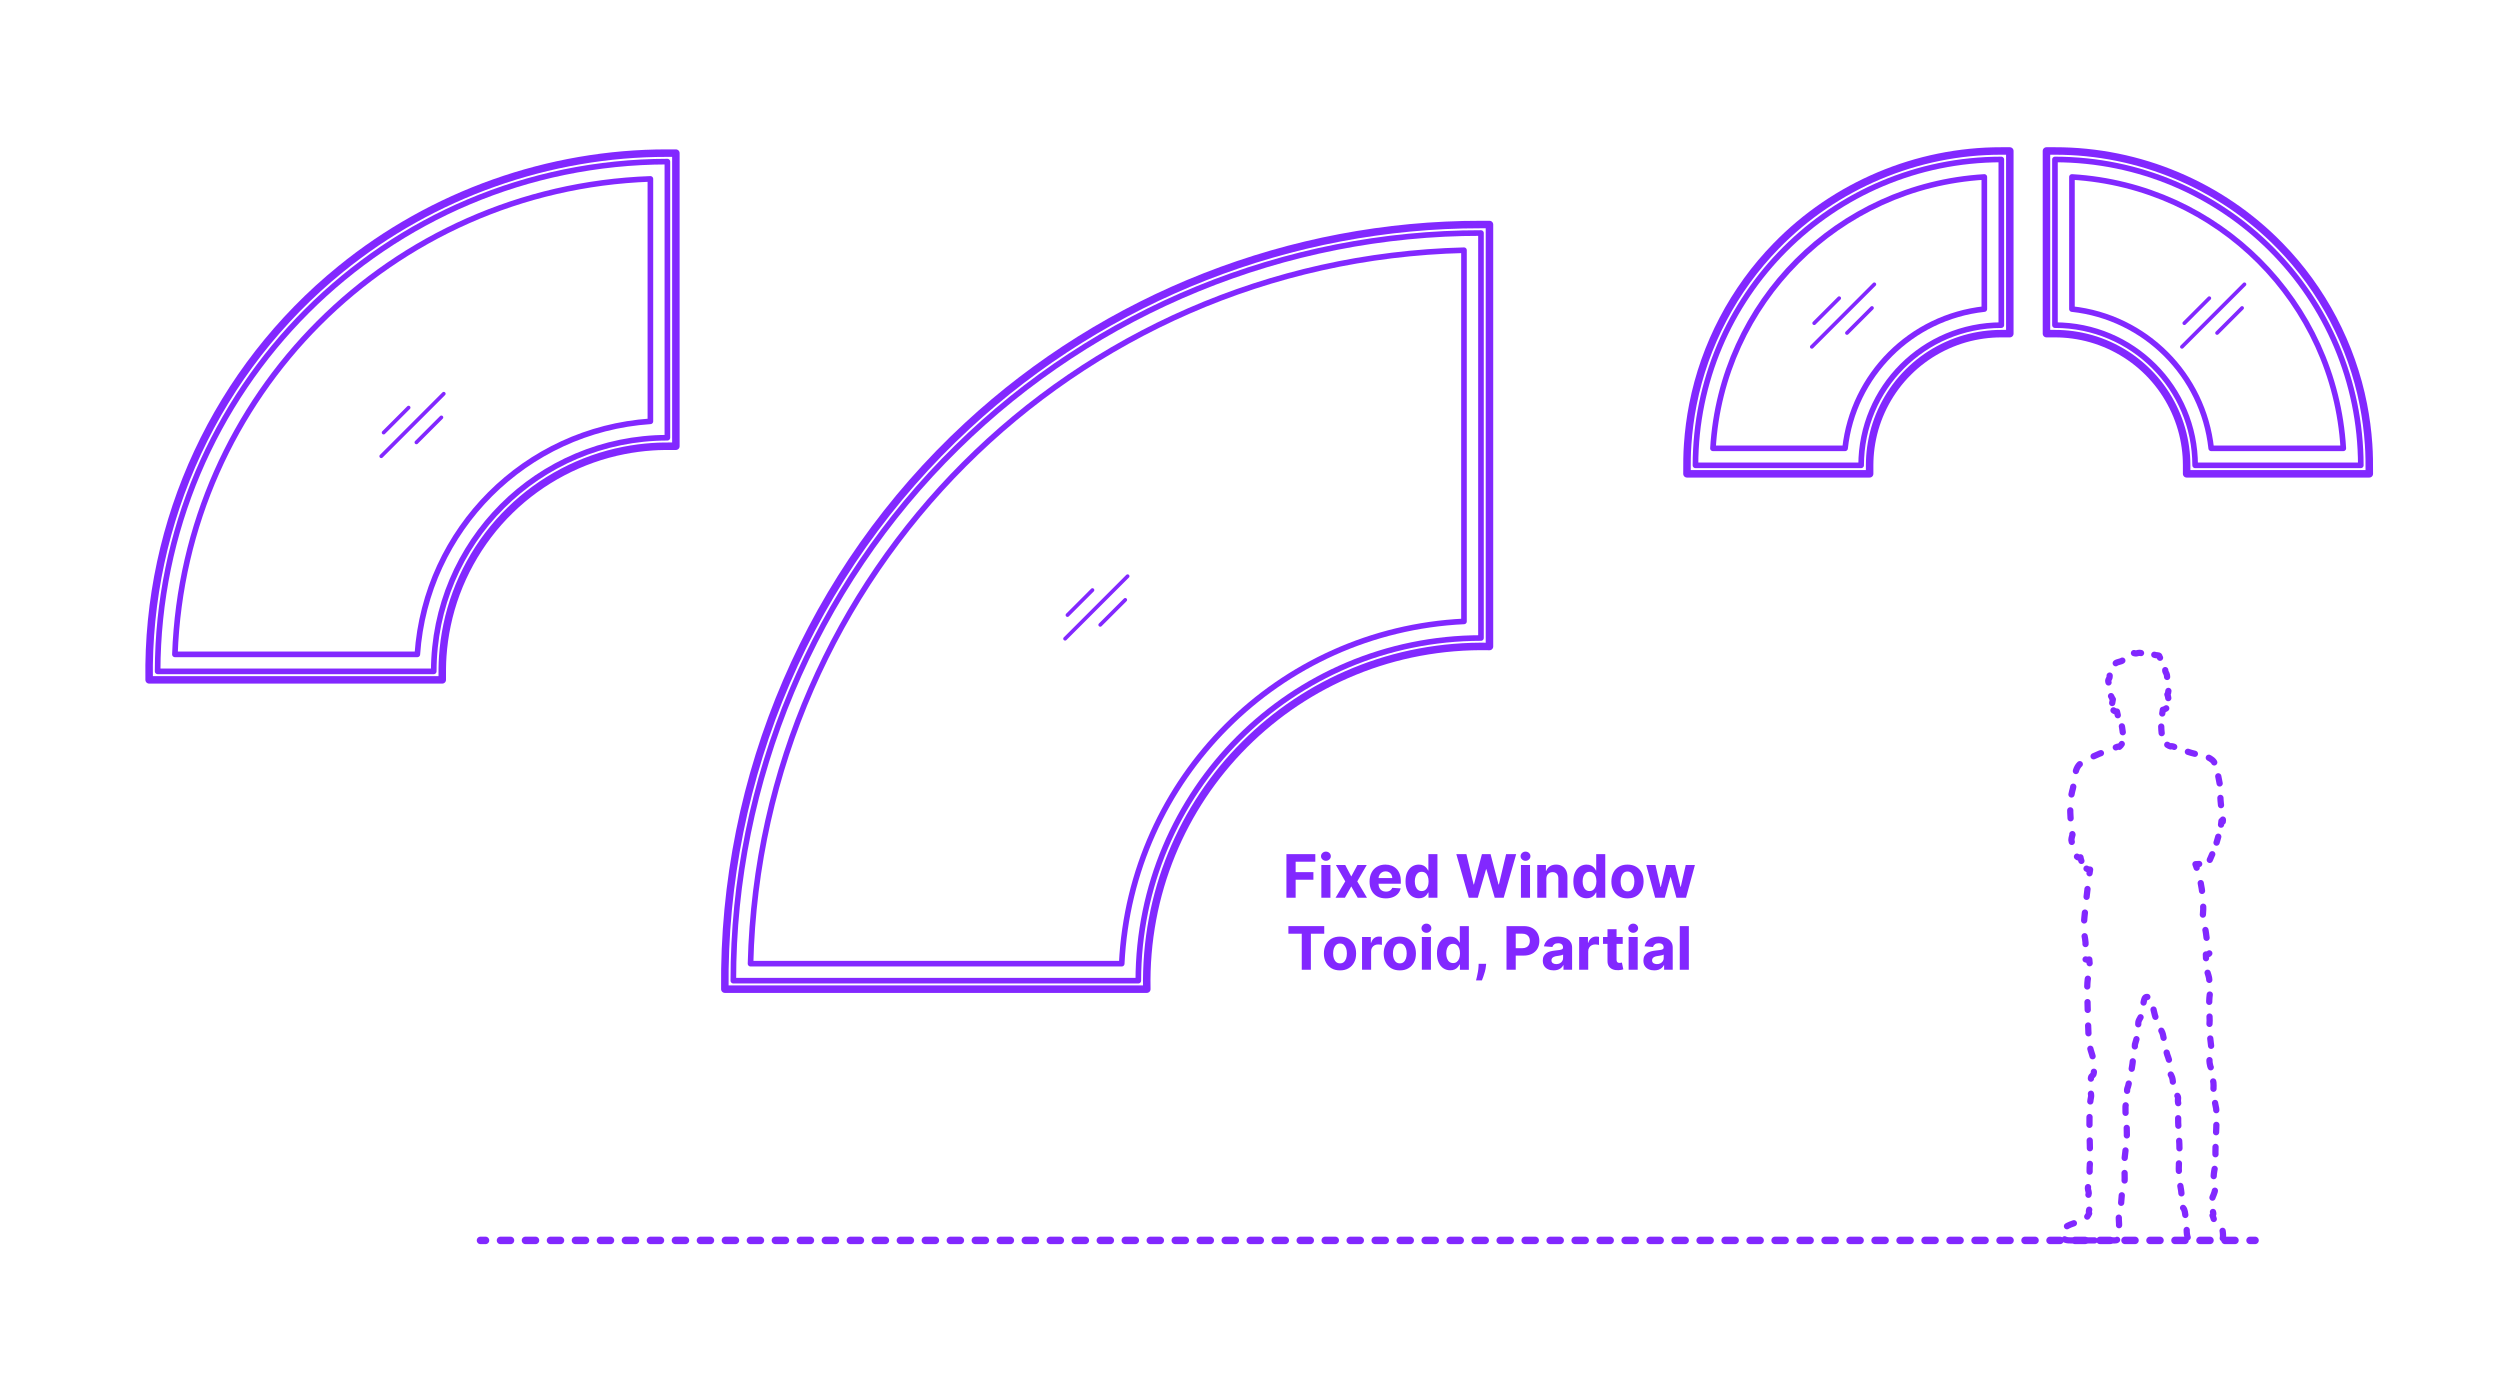 <?xml version="1.0" encoding="utf-8"?>
<!-- Generator: Adobe Illustrator 27.2.0, SVG Export Plug-In . SVG Version: 6.00 Build 0)  -->
<!DOCTYPE svg PUBLIC "-//W3C//DTD SVG 1.1//EN" "http://www.w3.org/Graphics/SVG/1.1/DTD/svg11.dtd">
<svg version="1.1" xmlns:x="http://ns.adobe.com/Extensibility/1.0/" xmlns:i="http://ns.adobe.com/AdobeIllustrator/10.0/" xmlns:graph="http://ns.adobe.com/Graphs/1.0/"
	 xmlns="http://www.w3.org/2000/svg" xmlns:xlink="http://www.w3.org/1999/xlink" xmlns:a="http://ns.adobe.com/AdobeSVGViewerExtensions/3.0/"
	 x="0px" y="0px" width="1000px" height="550px" viewBox="0 0 1000 550" enable-background="new 0 0 1000 550" xml:space="preserve"
	>
<g id="FILL-BACKGROUND">
	<rect x="0" fill="#FFFFFF" width="1000" height="550"/>
</g>
<g id="N-TEXT">
	<g id="MTEXT_00000134214635322883014110000003517048573325626277_">
		<g>
			<g>
				<g>
					<path fill="#8228FF" d="M514.569,359.1v-17.456h11.558v3.043h-7.867v4.159h7.1v3.043h-7.1v7.211H514.569z"/>
					<path fill="#8228FF" d="M530.372,344.319c-0.54,0-1.003-0.179-1.39-0.536c-0.386-0.358-0.58-0.79-0.58-1.296
						s0.193-0.938,0.58-1.3c0.387-0.361,0.847-0.541,1.381-0.541c0.545,0,1.01,0.179,1.394,0.537
						c0.384,0.357,0.576,0.789,0.576,1.295s-0.192,0.939-0.576,1.3C531.373,344.14,530.911,344.319,530.372,344.319z M528.539,359.1
						v-13.092h3.631V359.1H528.539z"/>
					<path fill="#8228FF" d="M538.102,346.008l2.404,4.577l2.463-4.577h3.725l-3.793,6.546l3.895,6.546h-3.708l-2.583-4.526
						l-2.54,4.526h-3.75l3.887-6.546l-3.75-6.546H538.102z"/>
					<path fill="#8228FF" d="M554.322,359.355c-1.347,0-2.505-0.274-3.474-0.822c-0.969-0.549-1.714-1.327-2.237-2.336
						s-0.784-2.203-0.784-3.584c0-1.347,0.261-2.528,0.784-3.546c0.523-1.017,1.26-1.81,2.212-2.378s2.07-0.853,3.354-0.853
						c0.864,0,1.669,0.138,2.417,0.413c0.747,0.276,1.4,0.689,1.96,1.24c0.56,0.552,0.996,1.243,1.308,2.076
						c0.312,0.832,0.469,1.806,0.469,2.919v0.997h-11.055v-2.25h7.637c0-0.522-0.114-0.985-0.341-1.39
						c-0.227-0.403-0.541-0.72-0.942-0.95c-0.4-0.23-0.865-0.345-1.394-0.345c-0.551,0-1.039,0.126-1.461,0.379
						c-0.424,0.253-0.754,0.591-0.993,1.015c-0.239,0.423-0.361,0.894-0.367,1.41v2.14c0,0.647,0.121,1.207,0.362,1.679
						s0.584,0.836,1.027,1.092c0.443,0.255,0.969,0.383,1.577,0.383c0.403,0,0.773-0.057,1.108-0.17
						c0.335-0.114,0.623-0.284,0.861-0.512c0.239-0.228,0.421-0.506,0.546-0.835l3.358,0.222c-0.17,0.807-0.519,1.51-1.044,2.109
						c-0.526,0.6-1.202,1.065-2.029,1.397C556.355,359.189,555.402,359.355,554.322,359.355z"/>
					<path fill="#8228FF" d="M567.525,359.312c-0.995,0-1.894-0.257-2.698-0.771c-0.804-0.514-1.44-1.272-1.909-2.275
						s-0.703-2.234-0.703-3.695c0-1.5,0.241-2.749,0.724-3.746s1.126-1.744,1.931-2.241s1.686-0.746,2.646-0.746
						c0.733,0,1.345,0.124,1.837,0.371s0.889,0.554,1.193,0.92c0.304,0.367,0.536,0.727,0.695,1.079h0.111v-6.563h3.622V359.1h-3.58
						v-2.097h-0.153c-0.17,0.363-0.411,0.723-0.72,1.078c-0.31,0.355-0.71,0.649-1.202,0.882
						C568.828,359.196,568.23,359.312,567.525,359.312z M568.676,356.423c0.585,0,1.081-0.16,1.487-0.481
						c0.406-0.32,0.719-0.771,0.938-1.351c0.218-0.58,0.328-1.259,0.328-2.037s-0.108-1.455-0.324-2.028
						c-0.216-0.574-0.528-1.018-0.938-1.33s-0.906-0.469-1.492-0.469c-0.597,0-1.1,0.162-1.508,0.485
						c-0.409,0.324-0.719,0.773-0.929,1.347c-0.21,0.574-0.315,1.239-0.315,1.995c0,0.762,0.106,1.434,0.32,2.016
						c0.213,0.583,0.522,1.037,0.929,1.364C567.578,356.26,568.079,356.423,568.676,356.423z"/>
					<path fill="#8228FF" d="M587.512,359.1l-4.995-17.456h4.032l2.89,12.129h0.145l3.188-12.129h3.452l3.179,12.154h0.153
						l2.89-12.154h4.031l-4.995,17.456h-3.597l-3.324-11.413h-0.137l-3.315,11.413H587.512z"/>
					<path fill="#8228FF" d="M610.21,344.319c-0.54,0-1.003-0.179-1.39-0.536c-0.386-0.358-0.58-0.79-0.58-1.296
						s0.193-0.938,0.58-1.3c0.387-0.361,0.847-0.541,1.381-0.541c0.545,0,1.01,0.179,1.394,0.537
						c0.384,0.357,0.576,0.789,0.576,1.295s-0.192,0.939-0.576,1.3C611.212,344.14,610.75,344.319,610.21,344.319z M608.378,359.1
						v-13.092h3.631V359.1H608.378z"/>
					<path fill="#8228FF" d="M618.538,351.53v7.569h-3.631v-13.092h3.46v2.31h0.153c0.29-0.762,0.775-1.365,1.458-1.812
						c0.682-0.445,1.509-0.669,2.48-0.669c0.909,0,1.702,0.199,2.378,0.597s1.202,0.965,1.577,1.7
						c0.375,0.736,0.562,1.612,0.562,2.63v8.336h-3.631v-7.688c0.006-0.801-0.199-1.428-0.614-1.879
						c-0.415-0.452-0.986-0.678-1.713-0.678c-0.489,0-0.919,0.105-1.292,0.315s-0.662,0.516-0.87,0.916
						C618.65,350.486,618.543,350.968,618.538,351.53z"/>
					<path fill="#8228FF" d="M634.655,359.312c-0.995,0-1.894-0.257-2.698-0.771c-0.804-0.514-1.44-1.272-1.909-2.275
						s-0.703-2.234-0.703-3.695c0-1.5,0.241-2.749,0.724-3.746s1.126-1.744,1.931-2.241s1.686-0.746,2.646-0.746
						c0.733,0,1.345,0.124,1.837,0.371s0.889,0.554,1.193,0.92c0.304,0.367,0.536,0.727,0.695,1.079h0.111v-6.563h3.622V359.1h-3.58
						v-2.097h-0.153c-0.17,0.363-0.411,0.723-0.72,1.078c-0.31,0.355-0.71,0.649-1.202,0.882
						C635.958,359.196,635.36,359.312,634.655,359.312z M635.806,356.423c0.585,0,1.081-0.16,1.487-0.481
						c0.406-0.32,0.719-0.771,0.938-1.351c0.218-0.58,0.328-1.259,0.328-2.037s-0.108-1.455-0.324-2.028
						c-0.216-0.574-0.528-1.018-0.938-1.33s-0.906-0.469-1.492-0.469c-0.597,0-1.1,0.162-1.508,0.485
						c-0.409,0.324-0.719,0.773-0.929,1.347c-0.21,0.574-0.315,1.239-0.315,1.995c0,0.762,0.106,1.434,0.32,2.016
						c0.213,0.583,0.522,1.037,0.929,1.364C634.708,356.26,635.209,356.423,635.806,356.423z"/>
					<path fill="#8228FF" d="M650.995,359.355c-1.324,0-2.467-0.283-3.431-0.849s-1.706-1.354-2.229-2.369s-0.784-2.191-0.784-3.533
						c0-1.353,0.261-2.535,0.784-3.55s1.266-1.804,2.229-2.369s2.106-0.849,3.431-0.849s2.468,0.283,3.431,0.849
						c0.963,0.565,1.706,1.354,2.229,2.369s0.784,2.197,0.784,3.55c0,1.342-0.261,2.519-0.784,3.533s-1.266,1.804-2.229,2.369
						C653.462,359.072,652.319,359.355,650.995,359.355z M651.012,356.543c0.602,0,1.105-0.172,1.509-0.516
						c0.403-0.344,0.708-0.814,0.916-1.411s0.311-1.275,0.311-2.037s-0.104-1.44-0.311-2.037s-0.513-1.068-0.916-1.415
						c-0.404-0.347-0.907-0.52-1.509-0.52c-0.608,0-1.118,0.173-1.53,0.52c-0.412,0.347-0.722,0.818-0.929,1.415
						s-0.311,1.275-0.311,2.037s0.104,1.44,0.311,2.037s0.517,1.067,0.929,1.411C649.894,356.371,650.404,356.543,651.012,356.543z"
						/>
					<path fill="#8228FF" d="M662.067,359.1l-3.563-13.092h3.674l2.028,8.796h0.12l2.114-8.796h3.605l2.148,8.745h0.111l1.994-8.745
						h3.666l-3.555,13.092h-3.844l-2.25-8.233h-0.162l-2.25,8.233H662.067z"/>
					<path fill="#8228FF" d="M515.358,373.489v-3.043h14.336v3.043h-5.344v14.413h-3.648v-14.413H515.358z"/>
					<path fill="#8228FF" d="M536.001,388.158c-1.324,0-2.467-0.283-3.431-0.849s-1.706-1.354-2.229-2.369s-0.784-2.191-0.784-3.533
						c0-1.353,0.261-2.535,0.784-3.55s1.266-1.804,2.229-2.369s2.106-0.849,3.431-0.849s2.468,0.283,3.431,0.849
						c0.963,0.565,1.706,1.354,2.229,2.369s0.784,2.197,0.784,3.55c0,1.342-0.261,2.519-0.784,3.533s-1.266,1.804-2.229,2.369
						C538.469,387.875,537.326,388.158,536.001,388.158z M536.019,385.346c0.602,0,1.105-0.172,1.509-0.516
						c0.403-0.344,0.708-0.814,0.916-1.411s0.311-1.275,0.311-2.037s-0.104-1.44-0.311-2.037s-0.513-1.068-0.916-1.415
						c-0.404-0.347-0.907-0.52-1.509-0.52c-0.608,0-1.118,0.173-1.53,0.52c-0.412,0.347-0.722,0.818-0.929,1.415
						s-0.311,1.275-0.311,2.037s0.104,1.44,0.311,2.037s0.517,1.067,0.929,1.411C534.9,385.174,535.411,385.346,536.019,385.346z"/>
					<path fill="#8228FF" d="M544.815,387.902v-13.092h3.52v2.284h0.136c0.239-0.812,0.639-1.428,1.202-1.846
						c0.562-0.418,1.21-0.626,1.943-0.626c0.182,0,0.377,0.011,0.588,0.034c0.21,0.022,0.395,0.054,0.554,0.094v3.222
						c-0.17-0.052-0.406-0.097-0.708-0.137s-0.577-0.06-0.827-0.06c-0.534,0-1.01,0.115-1.428,0.346
						c-0.418,0.229-0.748,0.549-0.989,0.958c-0.242,0.409-0.362,0.881-0.362,1.415v7.407H544.815z"/>
					<path fill="#8228FF" d="M559.927,388.158c-1.324,0-2.467-0.283-3.431-0.849s-1.706-1.354-2.229-2.369s-0.784-2.191-0.784-3.533
						c0-1.353,0.261-2.535,0.784-3.55s1.266-1.804,2.229-2.369s2.106-0.849,3.431-0.849s2.468,0.283,3.431,0.849
						c0.963,0.565,1.706,1.354,2.229,2.369s0.784,2.197,0.784,3.55c0,1.342-0.261,2.519-0.784,3.533s-1.266,1.804-2.229,2.369
						C562.395,387.875,561.251,388.158,559.927,388.158z M559.944,385.346c0.602,0,1.105-0.172,1.509-0.516
						c0.403-0.344,0.708-0.814,0.916-1.411s0.311-1.275,0.311-2.037s-0.104-1.44-0.311-2.037s-0.513-1.068-0.916-1.415
						c-0.404-0.347-0.907-0.52-1.509-0.52c-0.608,0-1.118,0.173-1.53,0.52c-0.412,0.347-0.722,0.818-0.929,1.415
						s-0.311,1.275-0.311,2.037s0.104,1.44,0.311,2.037s0.517,1.067,0.929,1.411C558.826,385.174,559.336,385.346,559.944,385.346z"
						/>
					<path fill="#8228FF" d="M570.573,373.122c-0.54,0-1.003-0.179-1.39-0.536c-0.386-0.358-0.58-0.79-0.58-1.296
						s0.193-0.938,0.58-1.3c0.387-0.361,0.847-0.541,1.381-0.541c0.545,0,1.01,0.179,1.394,0.537
						c0.384,0.357,0.576,0.789,0.576,1.295s-0.192,0.939-0.576,1.3C571.574,372.942,571.112,373.122,570.573,373.122z
						 M568.74,387.902v-13.092h3.631v13.092H568.74z"/>
					<path fill="#8228FF" d="M580.093,388.115c-0.995,0-1.894-0.257-2.698-0.771c-0.804-0.514-1.44-1.272-1.909-2.275
						s-0.703-2.234-0.703-3.695c0-1.5,0.241-2.749,0.724-3.746s1.126-1.744,1.931-2.241s1.686-0.746,2.646-0.746
						c0.733,0,1.345,0.124,1.837,0.371s0.889,0.554,1.193,0.92c0.304,0.367,0.536,0.727,0.695,1.079h0.111v-6.563h3.622v17.456
						h-3.58v-2.097h-0.153c-0.17,0.363-0.411,0.723-0.72,1.078c-0.31,0.355-0.71,0.649-1.202,0.882
						C581.396,387.999,580.798,388.115,580.093,388.115z M581.244,385.226c0.585,0,1.081-0.16,1.487-0.481
						c0.406-0.32,0.719-0.771,0.938-1.351c0.218-0.58,0.328-1.259,0.328-2.037s-0.108-1.455-0.324-2.028
						c-0.216-0.574-0.528-1.018-0.938-1.33s-0.906-0.469-1.492-0.469c-0.597,0-1.1,0.162-1.508,0.485
						c-0.409,0.324-0.719,0.773-0.929,1.347c-0.21,0.574-0.315,1.239-0.315,1.995c0,0.762,0.106,1.434,0.32,2.016
						c0.213,0.583,0.522,1.037,0.929,1.364C580.146,385.062,580.647,385.226,581.244,385.226z"/>
					<path fill="#8228FF" d="M594.464,385.516l-0.094,0.938c-0.074,0.75-0.215,1.499-0.422,2.246
						c-0.208,0.747-0.423,1.425-0.648,2.033c-0.225,0.607-0.405,1.085-0.541,1.432h-2.353c0.085-0.335,0.202-0.803,0.349-1.402
						c0.148-0.6,0.287-1.271,0.418-2.016c0.13-0.744,0.213-1.503,0.247-2.275l0.042-0.955H594.464z"/>
					<path fill="#8228FF" d="M602.603,387.902v-17.456h6.887c1.324,0,2.452,0.251,3.384,0.754c0.932,0.503,1.644,1.199,2.135,2.089
						c0.491,0.889,0.737,1.913,0.737,3.072s-0.25,2.183-0.75,3.068c-0.5,0.887-1.223,1.577-2.169,2.071s-2.09,0.742-3.431,0.742
						h-4.39v-2.958h3.793c0.71,0,1.297-0.124,1.76-0.371c0.463-0.247,0.81-0.591,1.04-1.031c0.23-0.44,0.345-0.947,0.345-1.521
						c0-0.579-0.115-1.087-0.345-1.521c-0.23-0.435-0.578-0.772-1.044-1.014c-0.466-0.242-1.057-0.362-1.773-0.362h-2.489v14.438
						H602.603z"/>
					<path fill="#8228FF" d="M621.465,388.149c-0.835,0-1.58-0.146-2.233-0.438c-0.654-0.293-1.169-0.728-1.547-1.305
						c-0.378-0.576-0.567-1.297-0.567-2.16c0-0.728,0.133-1.339,0.4-1.833s0.631-0.892,1.091-1.193
						c0.46-0.301,0.984-0.528,1.572-0.682c0.588-0.153,1.206-0.262,1.854-0.324c0.761-0.079,1.375-0.154,1.841-0.226
						c0.466-0.071,0.804-0.178,1.015-0.319c0.21-0.143,0.315-0.353,0.315-0.631v-0.052c0-0.539-0.169-0.957-0.507-1.253
						c-0.338-0.295-0.817-0.442-1.436-0.442c-0.654,0-1.174,0.144-1.56,0.43c-0.386,0.287-0.642,0.646-0.767,1.078l-3.358-0.272
						c0.17-0.795,0.506-1.484,1.006-2.066c0.5-0.583,1.146-1.032,1.939-1.347c0.793-0.315,1.712-0.474,2.758-0.474
						c0.727,0,1.424,0.085,2.092,0.256c0.667,0.17,1.262,0.435,1.781,0.793c0.52,0.357,0.931,0.816,1.232,1.376
						c0.301,0.56,0.452,1.229,0.452,2.008v8.83h-3.443v-1.815h-0.103c-0.21,0.409-0.492,0.769-0.844,1.078
						c-0.353,0.31-0.775,0.551-1.27,0.725C622.685,388.062,622.113,388.149,621.465,388.149z M622.505,385.644
						c0.534,0,1.006-0.106,1.415-0.319s0.73-0.502,0.963-0.865s0.35-0.775,0.35-1.236v-1.389c-0.114,0.073-0.269,0.141-0.464,0.2
						c-0.196,0.06-0.417,0.113-0.661,0.162c-0.245,0.048-0.489,0.091-0.733,0.127c-0.245,0.037-0.466,0.07-0.665,0.099
						c-0.426,0.062-0.798,0.162-1.117,0.298c-0.318,0.137-0.565,0.32-0.741,0.55c-0.176,0.23-0.265,0.516-0.265,0.856
						c0,0.495,0.181,0.871,0.542,1.13S621.948,385.644,622.505,385.644z"/>
					<path fill="#8228FF" d="M631.66,387.902v-13.092h3.52v2.284h0.136c0.239-0.812,0.639-1.428,1.202-1.846
						c0.562-0.418,1.21-0.626,1.943-0.626c0.182,0,0.377,0.011,0.588,0.034c0.21,0.022,0.395,0.054,0.554,0.094v3.222
						c-0.17-0.052-0.406-0.097-0.708-0.137s-0.577-0.06-0.827-0.06c-0.534,0-1.01,0.115-1.428,0.346
						c-0.418,0.229-0.748,0.549-0.989,0.958c-0.242,0.409-0.362,0.881-0.362,1.415v7.407H631.66z"/>
					<path fill="#8228FF" d="M649.09,374.811v2.728h-7.884v-2.728H649.09z M642.996,371.674h3.631v12.205
						c0,0.336,0.051,0.596,0.154,0.78c0.102,0.185,0.246,0.314,0.43,0.388c0.185,0.074,0.399,0.111,0.644,0.111
						c0.17,0,0.341-0.016,0.511-0.047c0.171-0.031,0.301-0.056,0.392-0.073l0.571,2.702c-0.182,0.057-0.438,0.124-0.767,0.2
						c-0.33,0.077-0.73,0.124-1.202,0.141c-0.875,0.034-1.641-0.082-2.297-0.35c-0.656-0.267-1.167-0.682-1.53-1.244
						c-0.364-0.562-0.543-1.272-0.537-2.131V371.674z"/>
					<path fill="#8228FF" d="M653.284,373.122c-0.54,0-1.003-0.179-1.39-0.536c-0.386-0.358-0.58-0.79-0.58-1.296
						s0.193-0.938,0.58-1.3c0.387-0.361,0.847-0.541,1.381-0.541c0.545,0,1.01,0.179,1.394,0.537
						c0.384,0.357,0.576,0.789,0.576,1.295s-0.192,0.939-0.576,1.3C654.285,372.942,653.823,373.122,653.284,373.122z
						 M651.451,387.902v-13.092h3.631v13.092H651.451z"/>
					<path fill="#8228FF" d="M661.712,388.149c-0.835,0-1.58-0.146-2.233-0.438c-0.654-0.293-1.169-0.728-1.547-1.305
						c-0.378-0.576-0.567-1.297-0.567-2.16c0-0.728,0.133-1.339,0.4-1.833s0.631-0.892,1.091-1.193
						c0.46-0.301,0.984-0.528,1.572-0.682c0.588-0.153,1.206-0.262,1.854-0.324c0.761-0.079,1.375-0.154,1.841-0.226
						c0.466-0.071,0.804-0.178,1.015-0.319c0.21-0.143,0.315-0.353,0.315-0.631v-0.052c0-0.539-0.169-0.957-0.507-1.253
						c-0.338-0.295-0.817-0.442-1.436-0.442c-0.654,0-1.174,0.144-1.56,0.43c-0.386,0.287-0.642,0.646-0.767,1.078l-3.358-0.272
						c0.17-0.795,0.506-1.484,1.006-2.066c0.5-0.583,1.146-1.032,1.939-1.347c0.793-0.315,1.712-0.474,2.758-0.474
						c0.727,0,1.424,0.085,2.092,0.256c0.667,0.17,1.262,0.435,1.781,0.793c0.52,0.357,0.931,0.816,1.232,1.376
						c0.301,0.56,0.452,1.229,0.452,2.008v8.83h-3.443v-1.815h-0.103c-0.21,0.409-0.492,0.769-0.844,1.078
						c-0.353,0.31-0.775,0.551-1.27,0.725C662.932,388.062,662.36,388.149,661.712,388.149z M662.752,385.644
						c0.534,0,1.006-0.106,1.415-0.319s0.73-0.502,0.963-0.865s0.35-0.775,0.35-1.236v-1.389c-0.114,0.073-0.269,0.141-0.464,0.2
						c-0.196,0.06-0.417,0.113-0.661,0.162c-0.245,0.048-0.489,0.091-0.733,0.127c-0.245,0.037-0.466,0.07-0.665,0.099
						c-0.426,0.062-0.798,0.162-1.117,0.298c-0.318,0.137-0.565,0.32-0.741,0.55c-0.176,0.23-0.265,0.516-0.265,0.856
						c0,0.495,0.181,0.871,0.542,1.13S662.195,385.644,662.752,385.644z"/>
					<path fill="#8228FF" d="M675.538,370.446v17.456h-3.631v-17.456H675.538z"/>
				</g>
			</g>
		</g>
	</g>
</g>
<g id="N-DIMENSIONS">
</g>
<g id="_x32_D_x24_AG-DIAGRAM">
	<g id="POLYLINE_00000028308062376129581380000001895152995255032217_">
		<g>
			<g>
				
					<line fill="none" stroke="#8228FF" stroke-width="3" stroke-linecap="round" stroke-linejoin="round" x1="192.198" y1="496.16" x2="194.198" y2="496.16"/>
				
					<line fill="none" stroke="#8228FF" stroke-width="3" stroke-linecap="round" stroke-linejoin="round" stroke-dasharray="3.999,5.998" x1="200.197" y1="496.16" x2="897.017" y2="496.16"/>
				
					<line fill="none" stroke="#8228FF" stroke-width="3" stroke-linecap="round" stroke-linejoin="round" x1="900.016" y1="496.16" x2="902.016" y2="496.16"/>
			</g>
		</g>
	</g>
</g>
<g id="_x32_D_x24_AG-DETAILS-DIAGRAM">
	<g id="POLYLINE_00000152970491992584686100000004370692897140726685_">
		<g>
			<g>
				<path fill="none" stroke="#8228FF" stroke-width="2.5" stroke-linecap="round" stroke-linejoin="round" d="M846.314,298.95
					c0.234-0.104,0.458-0.195,0.645-0.252c0.25-0.074,0.556-0.145,0.778,0.035c0.382-0.322,0.727-0.698,0.97-1.136"/>
				
					<path fill="none" stroke="#8228FF" stroke-width="2.5" stroke-linecap="round" stroke-linejoin="round" stroke-dasharray="2.391,4.782" d="
					M849.109,292.899c-0.002-0.019-0.004-0.038-0.007-0.057c-0.15-1.253-0.349-2.543-0.636-3.772
					c-0.185-0.24-0.349-0.491-0.495-0.752"/>
				<path fill="none" stroke="#8228FF" stroke-width="2.5" stroke-linecap="round" stroke-linejoin="round" d="M847.112,286.092
					c-0.128-0.486-0.231-0.979-0.324-1.466c-0.466-0.009-0.945-0.137-1.318-0.424c-0.025-0.02-0.05-0.04-0.073-0.061"/>
				<path fill="none" stroke="#8228FF" stroke-width="2.5" stroke-linecap="round" stroke-linejoin="round" d="M844.876,281.215
					c0.058-0.498,0.146-0.993,0.264-1.477c-0.22-0.166-0.313-0.494-0.422-0.738c-0.081-0.194-0.193-0.378-0.308-0.561"/>
				
					<path fill="none" stroke="#8228FF" stroke-width="2.5" stroke-linecap="round" stroke-linejoin="round" stroke-dasharray="2.87,5.74" d="
					M843.416,272.984c-0.071-0.226-0.136-0.461-0.12-0.7c0.014-0.2,0.095-0.389,0.185-0.566c0.118-0.228,0.273-0.49,0.333-0.74
					c0.047-0.19,0.053-0.39,0.052-0.586c0-0.399-0.055-0.846,0.109-1.221c0.111-0.243,0.316-0.427,0.518-0.594
					c0.291-0.238,0.632-0.473,0.841-0.79c0.333-0.506,0.378-1.16,0.522-1.734c0.076-0.308,0.215-0.614,0.474-0.81
					c0.171-0.135,0.376-0.222,0.58-0.294c0.498-0.173,1.13-0.292,1.623-0.48c0.159-0.062,0.318-0.135,0.448-0.246
					c0.142-0.115,0.249-0.292,0.351-0.441c0.145-0.222,0.336-0.358,0.568-0.477c0.303-0.163,0.703-0.29,0.978-0.499
					c0.146-0.109,0.354-0.334,0.485-0.466c0.212-0.211,0.443-0.42,0.679-0.604c0.277-0.211,0.575-0.415,0.911-0.517
					c0.143-0.043,0.294-0.054,0.442-0.036c0.222,0.025,0.455,0.116,0.673,0.162c0.374,0.089,0.759-0.055,1.121-0.14
					c0.215-0.052,0.438-0.088,0.66-0.078c0.461,0.017,0.984,0.188,1.431,0.298c0.567,0.14,1.168,0.233,1.747,0.108
					c0.398-0.079,0.761-0.312,1.138-0.454c0.134-0.047,0.281-0.086,0.422-0.049c0.227,0.066,0.392,0.303,0.553,0.464
					c0.147,0.155,0.311,0.3,0.507,0.389c0.41,0.183,0.906,0.189,1.346,0.237c0.157,0.018,0.319,0.036,0.469,0.087
					c0.071,0.025,0.141,0.058,0.193,0.113c0.106,0.106,0.132,0.279,0.172,0.418c0.029,0.104,0.068,0.208,0.13,0.298
					c0.093,0.132,0.221,0.238,0.347,0.337c0.222,0.173,0.497,0.355,0.678,0.571c0.082,0.098,0.147,0.214,0.167,0.342
					c0.045,0.293-0.073,0.591-0.148,0.87c-0.036,0.135-0.072,0.276-0.06,0.418c0.009,0.108,0.049,0.212,0.103,0.306
					c0.132,0.219,0.333,0.427,0.471,0.641c0.261,0.396,0.518,0.85,0.564,1.33c0.018,0.19,0.009,0.397,0.047,0.585
					c0.029,0.15,0.089,0.293,0.154,0.431c0.174,0.362,0.409,0.738,0.484,1.137c0.076,0.38,0.065,0.811,0.133,1.193
					c0.081,0.492,0.337,1.109,0.502,1.581c0.084,0.239,0.159,0.485,0.2,0.736"/>
				<path fill="none" stroke="#8228FF" stroke-width="2.5" stroke-linecap="round" stroke-linejoin="round" d="M867.355,276.368
					c-0.053,0.502-0.115,1.02-0.406,1.432c0.193,0.487,0.308,0.945,0.365,1.452"/>
				<path fill="none" stroke="#8228FF" stroke-width="2.5" stroke-linecap="round" stroke-linejoin="round" d="M866.494,283.327
					c-0.076,0.055-0.154,0.107-0.234,0.156c-0.347,0.21-0.73,0.369-1.13,0.442c-0.054,0.495-0.123,0.994-0.225,1.485"/>
				
					<path fill="none" stroke="#8228FF" stroke-width="2.5" stroke-linecap="round" stroke-linejoin="round" stroke-dasharray="2.639,5.279" d="
					M864.492,290.625c0.025,0.889,0.073,1.767,0.17,2.595c0.106,0.885,0.316,1.768,0.684,2.581"/>
				<path fill="none" stroke="#8228FF" stroke-width="2.5" stroke-linecap="round" stroke-linejoin="round" d="M866.903,297.906
					c0.027,0.021,0.053,0.042,0.081,0.062c0.375,0.28,0.813,0.464,1.258,0.599c0.14-0.08,0.305-0.106,0.464-0.095
					c0.174,0.011,0.346,0.058,0.512,0.11c0.155,0.054,0.31,0.11,0.467,0.166"/>
				
					<path fill="none" stroke="#8228FF" stroke-width="2.5" stroke-linecap="round" stroke-linejoin="round" stroke-dasharray="2.908,5.815" d="
					M875.154,300.72c0.966,0.318,1.922,0.6,2.844,0.809l2.577,0.54c1.225,0.269,2.439,0.668,3.509,1.334
					c0.548,0.342,1.08,0.744,1.454,1.279c0.298,0.426,0.494,0.917,0.667,1.405c0.432,1.258,0.73,2.616,1.002,3.918
					c0.281,1.379,0.671,3.647,0.969,5.021c0.036,0.204,0.057,0.414,0.063,0.621c0.013,1.026-0.11,2.248-0.081,3.273
					c0.036,1.613,0.332,3.845,0.517,5.453c0.021,0.166,0.049,0.361,0.081,0.574"/>
				<path fill="none" stroke="#8228FF" stroke-width="2.5" stroke-linecap="round" stroke-linejoin="round" d="M889.146,327.831
					c0.013,0.161,0.021,0.309,0.022,0.439c-0.002,0.119-0.003,0.245-0.044,0.358l-0.002,0.005l-0.002,0.005l-0.002,0.004
					l-0.002,0.004l-0.002,0.004l-0.002,0.004l-0.002,0.004l-0.002,0.004l-0.002,0.004l-0.002,0.003l-0.002,0.003l-0.002,0.003
					l-0.003,0.003l-0.003,0.003c-0.021,0.024-0.054,0.032-0.085,0.025c-0.027-0.005-0.052-0.017-0.075-0.031
					c-0.129-0.079-0.241-0.198-0.352-0.3c-0.034,0.494-0.094,0.99-0.172,1.486"/>
				
					<path fill="none" stroke="#8228FF" stroke-width="2.5" stroke-linecap="round" stroke-linejoin="round" stroke-dasharray="2.472,4.944" d="
					M887.306,334.68c-0.333,1.243-0.701,2.494-1.112,3.678c-0.699,1.978-1.57,4.08-2.451,5.986
					c-0.161,0.308-0.351,0.622-0.647,0.818c-0.158,0.104-0.34,0.167-0.525,0.207c-0.139,0.03-0.286,0.049-0.428,0.062"/>
				<path fill="none" stroke="#8228FF" stroke-width="2.5" stroke-linecap="round" stroke-linejoin="round" d="M879.672,345.596
					c-0.619,0.04-1.185,0.074-1.494,0.088c0.171,0.469,0.335,0.94,0.493,1.415"/>
				
					<path fill="none" stroke="#8228FF" stroke-width="2.5" stroke-linecap="round" stroke-linejoin="round" stroke-dasharray="3.173,6.346" d="
					M880.292,353.233c0.312,1.558,0.554,3.129,0.725,4.703c0.202,1.877,0.32,3.821,0.277,5.709c-0.01,0.976-0.164,2.386-0.255,3.367
					c-0.045,0.578-0.084,1.172,0.009,1.746c0.06,0.375,0.198,0.737,0.355,1.082c0.231,0.496,0.503,1.051,0.642,1.579
					c0.296,1.057,0.451,2.794,0.606,3.894c0.128,0.944,0.332,1.95,0.557,2.943"/>
				<path fill="none" stroke="#8228FF" stroke-width="2.5" stroke-linecap="round" stroke-linejoin="round" d="M883.724,381.346
					c-0.009,0.016-0.019,0.032-0.03,0.047c-0.087,0.123-0.224,0.198-0.363,0.249c-0.315,0.11-0.655,0.133-0.986,0.144
					c0.025,0.492,0.051,1.002,0.056,1.504"/>
				
					<path fill="none" stroke="#8228FF" stroke-width="2.5" stroke-linecap="round" stroke-linejoin="round" stroke-dasharray="2.94,5.88" d="
					M883.042,389.098c0.204,0.66,0.444,1.355,0.573,2.015c0.315,1.446-0.024,3.049,0.163,4.506c0.049,0.388,0.146,0.864,0.167,1.249
					c0.019,0.304-0.004,0.62-0.035,0.924c-0.485,3.345-0.076,7.076-0.057,10.448c-0.001,0.515-0.021,1.055-0.071,1.567
					c-0.076,0.783-0.212,1.7-0.132,2.483c0.053,0.614,0.227,1.409,0.321,2.019c0.131,0.843,0.534,4.531,0.633,5.403
					c0.044,0.487,0.083,0.993,0.023,1.48c-0.043,0.368-0.159,0.726-0.324,1.057c-0.201,0.395-0.415,0.831-0.479,1.274
					c-0.086,0.574-0.04,1.162,0.036,1.735c0.057,0.397,0.135,0.81,0.252,1.194c0.1,0.34,0.249,0.652,0.38,0.97
					c0.127,0.309,0.233,0.633,0.27,0.967c0.037,0.312,0.007,0.632-0.034,0.942c-0.062,0.485-0.191,1.053-0.131,1.54
					c0.029,0.224,0.115,0.438,0.217,0.637l0.231,0.437c0.369,0.729,0.389,1.575,0.378,2.375l-0.03,0.803
					c-0.008,0.357-0.007,0.725,0.096,1.071c0.081,0.286,0.288,0.575,0.445,0.825c0.145,0.23,0.263,0.486,0.279,0.761
					c0.036,0.691-0.233,1.431-0.278,2.126c-0.041,0.501,0.026,1.006,0.121,1.498c0.108,0.549,0.317,1.427,0.396,1.975
					c0.091,0.6,0.139,1.228,0.165,1.833c0.116,2.585-0.293,9.496-0.372,12.168c-0.067,2.158-0.139,4.496,0.046,6.649
					c0.041,0.623-0.022,1.254-0.129,1.868l-0.461,2.479c-0.246,1.447-0.367,2.946-0.057,4.392c0.166,0.86,0.442,1.876,0.402,2.752
					c-0.033,0.821-0.285,1.62-0.602,2.373c-0.247,0.573-0.577,1.197-0.559,1.835c0.012,0.715,0.317,1.517,0.489,2.211"/>
				<path fill="none" stroke="#8228FF" stroke-width="2.5" stroke-linecap="round" stroke-linejoin="round" d="M885.191,484.781
					l0.075,0.281c0.05,0.198,0.086,0.407,0.04,0.609c-0.044,0.194-0.153,0.371-0.296,0.508c0.068,0.136,0.119,0.288,0.168,0.431
					c0.096,0.298,0.201,0.651,0.322,0.986"/>
				
					<path fill="none" stroke="#8228FF" stroke-width="2.5" stroke-linecap="round" stroke-linejoin="round" stroke-dasharray="3.015,6.031" d="
					M889.039,492.328c0.025,0.123,0.046,0.247,0.064,0.371c0.076,0.548,0.114,1.114,0.105,1.667
					c-0.008,0.326-0.03,0.658-0.104,0.976c-0.038,0.155-0.089,0.312-0.182,0.444c-0.123,0.18-0.33,0.274-0.539,0.314
					c-0.275,0.055-0.571,0.055-0.852,0.06l-10.446,0l-0.227-0.002c-0.18-0.005-0.405-0.007-0.585-0.025
					c-0.23-0.022-0.474-0.058-0.661-0.204c-0.153-0.12-0.254-0.293-0.342-0.463c-0.263-0.534-0.397-1.125-0.486-1.711
					c-0.169-1.182-0.109-2.441-0.068-3.633c-0.13-0.49-0.137-1.04-0.216-1.539c-0.223-1.207-0.319-2.648-0.566-3.849
					c-0.065-0.297-0.142-0.6-0.256-0.882c-0.092-0.229-0.224-0.442-0.386-0.629c-0.178-0.208-0.404-0.404-0.538-0.646
					c-0.135-0.238-0.209-0.508-0.253-0.777c-0.083-0.528-0.056-1.077-0.021-1.609l0.112-1.38c0.147-1.649-0.344-3.613-0.607-5.321
					c-0.326-1.981-0.464-4.019-0.473-6.024c-0.023-1.635,0.142-4.11,0.232-5.763c0.267-5.398-0.812-11.387-0.392-16.781
					c0.051-0.951,0.253-2.007,0.059-2.951c-0.077-0.42-0.212-1.034-0.24-1.455c-0.03-0.329,0.019-0.756,0.045-1.087
					c0.018-0.259,0.015-0.528-0.085-0.771c-0.132-0.336-0.391-0.637-0.505-0.981c-0.11-0.323-0.116-0.696-0.253-1.01
					c-0.149-0.332-0.436-0.611-0.62-0.921c-0.144-0.232-0.238-0.492-0.308-0.755c-0.198-0.74-0.249-1.811-0.331-2.577
					c-0.053-0.481-0.12-0.972-0.268-1.433c-0.131-0.424-0.41-0.919-0.614-1.315c-0.239-0.464-0.403-0.969-0.468-1.488
					c-0.088-0.603,0.009-1.396,0.049-2.005c0.027-0.423,0.031-0.856-0.027-1.277c-0.086-0.661-0.287-1.316-0.505-1.946
					c-0.23-0.673-0.592-1.545-0.708-2.241c-0.098-0.688-0.096-1.265-0.277-1.98c-0.187-0.808-0.514-1.917-0.691-2.725
					c-0.143-0.633-0.304-1.686-0.473-2.31c-0.194-0.82-0.76-1.708-1.16-2.446c-0.539-1.012-0.983-2.109-1.374-3.187
					c-0.462-1.291-0.866-2.645-1.138-3.989c-0.24-1.117-0.446-2.896-0.894-3.935c-0.263-0.609-0.724-1.221-1.41-1.354
					c-0.331-0.064-0.707-0.031-0.981,0.182c-0.194,0.154-0.308,0.385-0.396,0.611c-0.183,0.492-0.287,1.028-0.387,1.543
					c-0.259,1.32-0.412,3.049-0.664,4.374c-0.106,0.521-0.287,1.03-0.547,1.495c-0.315,0.589-0.747,1.225-0.849,1.892
					c-0.092,0.581,0.01,1.226-0.037,1.81c-0.052,0.714-0.397,1.417-0.577,2.103c-0.071,0.262-0.115,0.534-0.123,0.806
					c-0.027,0.677,0.107,1.411-0.017,2.083c-0.125,0.7-0.479,1.391-0.61,2.089c-0.055,0.292-0.061,0.594-0.05,0.891
					c0.014,0.383,0.064,0.864,0.032,1.245c-0.021,0.266-0.083,0.531-0.155,0.788c-0.12,0.413-0.3,0.983-0.372,1.4
					c-0.141,0.709-0.333,2.638-0.426,3.382c-0.314,2.501-1.121,5.956-1.615,8.444c-0.06,0.276-0.133,0.56-0.227,0.826
					c-0.118,0.336-0.278,0.724-0.325,1.076c-0.061,0.385,0.059,0.778,0.075,1.162c0.012,0.259-0.054,0.458-0.18,0.68
					c-0.164,0.29-0.373,0.602-0.342,0.95c0.038,0.533,0.358,1.022,0.4,1.555c0.014,0.218-0.053,0.431-0.134,0.631
					c-0.121,0.284-0.25,0.588-0.324,0.886c-0.078,0.305-0.113,0.627-0.136,0.941c-0.124,2.563,0.387,6.038,0.502,8.611
					c0.091,1.733,0.07,3.512-0.073,5.241c-0.153,2.024-0.605,4.664-0.757,6.689c-0.095,1.269-0.109,2.621-0.092,3.894
					c0.024,1.467,0.168,4.314,0.042,5.759c-0.063,1.121-0.415,2.26-0.725,3.332c-0.716,2.48-0.388,5.238-1.024,7.734
					c-0.167,0.677-0.429,1.568-0.506,2.252c-0.069,0.545-0.056,1.111-0.028,1.66c0.056,1.133,0.215,2.477-0.031,3.588
					c-0.076,0.342-0.182,0.685-0.363,0.987c0.069,0.946,0.18,1.996,0.024,2.934c-0.036,0.178-0.09,0.358-0.198,0.506
					c-0.246,0.335-0.708,0.327-1.084,0.339l-17.056,0.002l-0.496-0.001c-0.312-0.004-0.659-0.01-0.969-0.035
					c-0.421-0.035-0.85-0.091-1.243-0.252c-0.246-0.102-0.479-0.257-0.63-0.481c-0.198-0.291-0.264-0.649-0.292-0.994
					c-0.032-0.521-0.001-1.053,0.069-1.571c0.1-0.706,0.355-1.391,0.896-1.878c0.284-0.264,0.615-0.477,0.956-0.66
					c1.147-0.621,3.171-1.201,4.408-1.651c0.296-0.11,0.597-0.219,0.895-0.337"/>
				<path fill="none" stroke="#8228FF" stroke-width="2.5" stroke-linecap="round" stroke-linejoin="round" d="M834.896,486.647
					c0.311-0.392,0.559-0.834,0.762-1.289c-0.073-0.153-0.101-0.324-0.108-0.493c-0.008-0.32,0.052-0.652,0.132-0.98"/>
				
					<path fill="none" stroke="#8228FF" stroke-width="2.5" stroke-linecap="round" stroke-linejoin="round" stroke-dasharray="3.122,6.244" d="
					M835.373,477.914c0.061-0.198,0.111-0.397,0.128-0.602c0.016-0.224-0.02-0.448-0.072-0.666c-0.1-0.415-0.26-0.849-0.266-1.279
					c-0.014-0.597,0.245-1.359,0.385-1.938c0.516-1.947,0.235-4.273,0.305-6.269c0.05-1.178,0.187-2.754,0.182-3.924
					c0.036-1.169-0.226-9.616-0.254-10.978c-0.057-3.24,0.035-6.968,0.216-10.205c0.051-0.74,0.109-1.55,0.236-2.281
					c0.101-0.577,0.294-1.245,0.201-1.841l-0.069-0.54c-0.034-0.29-0.05-0.586-0.009-0.876c0.044-0.312,0.154-0.617,0.266-0.91
					c0.153-0.411,0.364-0.852,0.416-1.289c0.02-0.183-0.001-0.37-0.051-0.547c-0.099-0.348-0.286-0.691-0.397-1.035
					c-0.144-0.44-0.239-0.904-0.226-1.368c0.01-0.254,0.055-0.518,0.199-0.734c0.235-0.356,0.675-0.565,0.835-0.975
					c0.174-0.428,0.168-0.907,0.172-1.362c-0.025-1.293,0.019-3.078-0.193-4.345c-0.157-1.111-0.702-2.627-1.026-3.708
					c-0.417-1.358-0.645-2.788-0.78-4.201c-0.177-1.748-0.251-4.278-0.317-6.06c-0.031-1.937-0.409-13.846-0.34-15.505
					c0.021-0.873,0.071-1.789,0.183-2.655c0.137-1.09,0.404-2.315,0.586-3.416"/>
				<path fill="none" stroke="#8228FF" stroke-width="2.5" stroke-linecap="round" stroke-linejoin="round" d="M835.845,385.294
					c-0.026-0.5-0.072-1-0.127-1.494c-0.361,0.067-0.735,0.13-1.103,0.083c-0.129-0.017-0.259-0.055-0.372-0.119"/>
				
					<path fill="none" stroke="#8228FF" stroke-width="2.5" stroke-linecap="round" stroke-linejoin="round" stroke-dasharray="3.164,6.328" d="
					M834.208,377.625c0.006-0.201,0.006-0.402-0.002-0.601c-0.031-0.921-0.287-2.128-0.442-3.044
					c-0.39-2.266-0.197-4.632-0.009-6.912c0.469-4.489,0.983-9.766,1.617-14.619"/>
				<path fill="none" stroke="#8228FF" stroke-width="2.5" stroke-linecap="round" stroke-linejoin="round" d="M835.809,349.317
					c0.075-0.501,0.152-0.995,0.23-1.478c-0.363-0.008-0.733-0.053-1.07-0.194c-0.126-0.052-0.245-0.118-0.359-0.193"/>
				<path fill="none" stroke="#8228FF" stroke-width="2.5" stroke-linecap="round" stroke-linejoin="round" d="M832.562,344.365
					c-0.172-0.47-0.303-0.955-0.38-1.45c-0.357,0.075-0.785,0.169-1.119-0.026c-0.103-0.06-0.192-0.141-0.271-0.229"/>
				
					<path fill="none" stroke="#8228FF" stroke-width="2.5" stroke-linecap="round" stroke-linejoin="round" stroke-dasharray="3.188,6.376" d="
					M828.709,336.77c-0.052-0.252-0.123-0.506-0.148-0.752c-0.018-0.211,0.016-0.424,0.058-0.63
					c0.109-0.491,0.214-1.031,0.377-1.506c-0.16-0.71-0.274-1.466-0.358-2.19l-0.082-0.866c-0.197-1.078-0.265-2.858-0.349-3.97
					c-0.159-2.511-0.198-5.08,0.149-7.577c0.125-0.932,0.291-1.899,0.52-2.811c0.213-0.779,0.407-1.427,0.509-2.249
					c0.269-1.899,0.461-4.277,1.052-6.09c0.297-0.909,0.758-1.786,1.46-2.448c0.357-0.342,0.764-0.635,1.182-0.897
					c1.203-0.739,3.147-1.637,4.416-2.292c0.762-0.368,1.59-0.745,2.378-1.05c0.791-0.312,2.534-0.885,3.357-1.168
					c0.051-0.018,0.103-0.036,0.154-0.055"/>
			</g>
		</g>
	</g>
</g>
<g id="_x32_D_x24_AG-DETAILS">
	<g id="POLYLINE_00000177473824167749978140000016172927663630143925_">
		
			<line fill="none" stroke="#8228FF" stroke-width="1.5" stroke-linecap="round" stroke-linejoin="round" stroke-miterlimit="10" x1="872.778" y1="138.73" x2="897.776" y2="113.732"/>
	</g>
	<g id="POLYLINE_00000020401177965266174550000015697058781399916459_">
		
			<line fill="none" stroke="#8228FF" stroke-width="1.5" stroke-linecap="round" stroke-linejoin="round" stroke-miterlimit="10" x1="873.729" y1="129.265" x2="883.716" y2="119.278"/>
	</g>
	<g id="POLYLINE_00000082343608013256405890000016475897877180596877_">
		
			<line fill="none" stroke="#8228FF" stroke-width="1.5" stroke-linecap="round" stroke-linejoin="round" stroke-miterlimit="10" x1="896.826" y1="123.197" x2="886.838" y2="133.184"/>
	</g>
	<g id="POLYLINE_00000109741341167957834220000014451096568948490131_">
		
			<line fill="none" stroke="#8228FF" stroke-width="1.5" stroke-linecap="round" stroke-linejoin="round" stroke-miterlimit="10" x1="724.732" y1="138.73" x2="749.73" y2="113.732"/>
	</g>
	<g id="POLYLINE_00000057841585413766279060000016144045358942608000_">
		
			<line fill="none" stroke="#8228FF" stroke-width="1.5" stroke-linecap="round" stroke-linejoin="round" stroke-miterlimit="10" x1="725.682" y1="129.265" x2="735.669" y2="119.278"/>
	</g>
	<g id="POLYLINE_00000018925995833282865540000010684400743288632743_">
		
			<line fill="none" stroke="#8228FF" stroke-width="1.5" stroke-linecap="round" stroke-linejoin="round" stroke-miterlimit="10" x1="748.779" y1="123.197" x2="738.792" y2="133.184"/>
	</g>
	<g id="POLYLINE_00000067231099677853657490000010931282910528979853_">
		
			<line fill="none" stroke="#8228FF" stroke-width="1.5" stroke-linecap="round" stroke-linejoin="round" stroke-miterlimit="10" x1="450.087" y1="239.95" x2="440.1" y2="249.938"/>
	</g>
	<g id="POLYLINE_00000067957064175521555290000014208892425021092529_">
		
			<line fill="none" stroke="#8228FF" stroke-width="1.5" stroke-linecap="round" stroke-linejoin="round" stroke-miterlimit="10" x1="426.99" y1="246.018" x2="436.977" y2="236.031"/>
	</g>
	<g id="POLYLINE_00000114761882345993474960000000485593659865349814_">
		
			<line fill="none" stroke="#8228FF" stroke-width="1.5" stroke-linecap="round" stroke-linejoin="round" stroke-miterlimit="10" x1="426.039" y1="255.484" x2="451.037" y2="230.485"/>
	</g>
	<g id="POLYLINE_00000039115012598232926880000001444519487975065262_">
		
			<line fill="none" stroke="#8228FF" stroke-width="1.5" stroke-linecap="round" stroke-linejoin="round" stroke-miterlimit="10" x1="152.503" y1="182.494" x2="177.502" y2="157.496"/>
	</g>
	<g id="POLYLINE_00000181783992609397585380000003261560545730796419_">
		
			<line fill="none" stroke="#8228FF" stroke-width="1.5" stroke-linecap="round" stroke-linejoin="round" stroke-miterlimit="10" x1="153.454" y1="173.029" x2="163.441" y2="163.042"/>
	</g>
	<g id="POLYLINE_00000142889960720483964440000012718872559383223988_">
		
			<line fill="none" stroke="#8228FF" stroke-width="1.5" stroke-linecap="round" stroke-linejoin="round" stroke-miterlimit="10" x1="176.551" y1="166.961" x2="166.564" y2="176.948"/>
	</g>
</g>
<g id="_x32_D_x24_AG-BUILDINGS">
	<g id="POLYLINE_00000131362296566110669540000009653640314778209721_">
		
			<path fill="none" stroke="#8228FF" stroke-width="2.25" stroke-linecap="round" stroke-linejoin="round" stroke-miterlimit="10" d="
			M821.981,63.789c67.645,0.104,122.237,54.714,122.34,122.34h-66.267c-0.034-30.986-25.095-56.039-56.072-56.072V63.789z"/>
	</g>
	<g id="POLYLINE_00000005951588052265250800000001996607889876674965_">
		
			<path fill="none" stroke="#8228FF" stroke-width="2.25" stroke-linecap="round" stroke-linejoin="round" stroke-miterlimit="10" d="
			M828.778,70.786c58.477,3.486,105.062,50.083,108.546,108.546h-52.842c-3.182-29.315-26.394-52.522-55.704-55.704V70.786z"/>
	</g>
	<g id="POLYLINE_00000050662845234908070830000014081487011486343849_">
		
			<path fill="none" stroke="#8228FF" stroke-width="2.25" stroke-linecap="round" stroke-linejoin="round" stroke-miterlimit="10" d="
			M821.981,60.391c35.087-0.044,68.98,14.861,92.663,40.746c22.159,24.177,33.786,55.642,33.075,88.39h-73.064
			c0.003-2.13,0.031-4.945-0.125-7.032c-0.166-2.384-0.509-4.86-1-7.199c-2.104-10.087-7.265-19.522-14.625-26.733
			c-7.122-7.019-16.302-11.939-26.09-13.982c-2.338-0.49-4.816-0.836-7.199-1c-2.097-0.166-4.921-0.119-7.032-0.126V60.391H821.981z
			"/>
	</g>
	<g id="POLYLINE_00000047046040171347114390000017970025533184456852_">
		
			<path fill="none" stroke="#8228FF" stroke-width="2.25" stroke-linecap="round" stroke-linejoin="round" stroke-miterlimit="10" d="
			M800.527,63.789c-67.645,0.104-122.237,54.714-122.339,122.34h66.267c0.034-30.986,25.095-56.039,56.072-56.072V63.789z"/>
	</g>
	<g id="POLYLINE_00000134967750575088558970000011246351636301765794_">
		
			<path fill="none" stroke="#8228FF" stroke-width="2.25" stroke-linecap="round" stroke-linejoin="round" stroke-miterlimit="10" d="
			M793.73,70.786c-58.477,3.486-105.062,50.083-108.546,108.546h52.842c3.182-29.315,26.394-52.522,55.704-55.704V70.786z"/>
	</g>
	<g id="POLYLINE_00000067215788644682711830000015458475420357090189_">
		
			<path fill="none" stroke="#8228FF" stroke-width="2.25" stroke-linecap="round" stroke-linejoin="round" stroke-miterlimit="10" d="
			M800.527,60.391c-35.087-0.044-68.98,14.861-92.663,40.746c-22.159,24.177-33.786,55.642-33.075,88.39h73.064
			c-0.003-2.13-0.031-4.945,0.126-7.032c0.166-2.384,0.509-4.86,1-7.199c2.104-10.087,7.265-19.522,14.625-26.733
			c7.122-7.019,16.302-11.939,26.09-13.982c2.338-0.49,4.816-0.836,7.199-1c2.097-0.166,4.921-0.119,7.032-0.126V60.391H800.527z"/>
	</g>
	<g id="POLYLINE_00000135655564630718583760000015638918163680100244_">
		
			<path fill="none" stroke="#8228FF" stroke-width="2.25" stroke-linecap="round" stroke-linejoin="round" stroke-miterlimit="10" d="
			M592.389,89.814c-75.479-0.053-148.855,28.503-204.439,79.559c-63.289,58.011-98.936,140.461-98.011,226.29h168.783
			c-1.576-76.765,60.324-138.643,137.066-137.066V89.814H592.389z"/>
	</g>
	<g id="POLYLINE_00000044865004822793663810000007322911368925017752_">
		
			<path fill="none" stroke="#8228FF" stroke-width="2.25" stroke-linecap="round" stroke-linejoin="round" stroke-miterlimit="10" d="
			M585.592,100.088c-156.311,3.894-281.491,129.11-285.38,285.38h148.475c3.58-74.157,62.766-133.327,136.905-136.905V100.088z"/>
	</g>
	<g id="POLYLINE_00000157304520945140535880000004594392648170674100_">
		
			<path fill="none" stroke="#8228FF" stroke-width="2.25" stroke-linecap="round" stroke-linejoin="round" stroke-miterlimit="10" d="
			M592.389,93.212c-78.204-0.054-153.898,30.919-209.629,85.773c-57.092,56.042-89.475,133.277-89.423,213.279h161.987
			c0.12-75.793,61.294-136.947,137.066-137.066V93.212z"/>
	</g>
	<g id="POLYLINE_00000121983301578082263900000000612994628864627378_">
		
			<path fill="none" stroke="#8228FF" stroke-width="2.25" stroke-linecap="round" stroke-linejoin="round" stroke-miterlimit="10" d="
			M266.952,64.647C154.157,64.858,63.262,155.784,63.053,268.546h110.445c0.072-51.663,41.805-93.383,93.454-93.454V64.647z"/>
	</g>
	<g id="POLYLINE_00000153695597004859786050000008261125343402342579_">
		
			<path fill="none" stroke="#8228FF" stroke-width="2.25" stroke-linecap="round" stroke-linejoin="round" stroke-miterlimit="10" d="
			M260.155,71.561C156.528,75.27,73.672,158.148,69.967,261.75h96.966c3.428-50.018,43.217-89.797,93.223-93.223V71.561z"/>
	</g>
	<g id="POLYLINE_00000005970590695549450710000010895188633952124586_">
		
			<path fill="none" stroke="#8228FF" stroke-width="2.25" stroke-linecap="round" stroke-linejoin="round" stroke-miterlimit="10" d="
			M266.952,61.249c-116.081,0.254-208.86,94.688-207.298,210.696h117.242c-0.016-3.066-0.007-6.577,0.215-9.611
			c0.284-4.077,0.87-8.309,1.71-12.308c3.597-17.245,12.421-33.376,25.004-45.705c12.545-12.367,28.826-20.913,46.13-24.211
			c3.493-0.67,7.236-1.159,10.784-1.404c3.031-0.24,6.566-0.215,9.611-0.215V61.249H266.952z"/>
	</g>
</g>
<g id="_x32_D_x24_AG-OUTLINE">
	<g id="POLYLINE_00000063609011406101642970000013136092695805805960_">
		<path fill="none" stroke="#8228FF" stroke-width="3" stroke-linecap="round" stroke-linejoin="round" stroke-miterlimit="10" d="
			M821.981,60.391c33.775-0.043,66.514,13.769,90.053,37.986c16.925,17.317,28.655,39.648,33.306,63.412
			c1.026,5.207,1.739,10.603,2.095,15.898c0.286,3.832,0.294,7.993,0.284,11.84h-73.064c0.002-2.105,0.033-4.875-0.119-6.935
			c-0.164-2.428-0.503-4.891-1.002-7.273c-2.07-9.95-7.11-19.261-14.307-26.437c-7.175-7.197-16.487-12.236-26.437-14.307
			c-2.381-0.499-4.845-0.839-7.273-1.002c-2.073-0.163-4.848-0.11-6.935-0.119V60.391H821.981z"/>
	</g>
	<g id="POLYLINE_00000001629780996658392720000009853766789777095302_">
		<path fill="none" stroke="#8228FF" stroke-width="3" stroke-linecap="round" stroke-linejoin="round" stroke-miterlimit="10" d="
			M800.527,60.391c-33.775-0.043-66.514,13.769-90.053,37.986c-16.925,17.317-28.655,39.648-33.306,63.412
			c-1.026,5.207-1.739,10.603-2.095,15.898c-0.286,3.832-0.294,7.993-0.284,11.84h73.064c-0.002-2.105-0.033-4.875,0.119-6.935
			c0.164-2.428,0.503-4.891,1.002-7.273c2.07-9.95,7.11-19.261,14.307-26.437c7.175-7.197,16.487-12.236,26.437-14.307
			c2.381-0.499,4.845-0.839,7.273-1.002c2.073-0.163,4.848-0.11,6.935-0.119V60.391H800.527z"/>
	</g>
	<g id="POLYLINE_00000126284685518721424530000008715023923826762663_">
		<path fill="none" stroke="#8228FF" stroke-width="3" stroke-linecap="round" stroke-linejoin="round" stroke-miterlimit="10" d="
			M592.389,89.814c-75.93-0.064-149.713,28.839-205.402,80.445c-62.707,57.971-97.977,140.029-97.049,225.404h168.783
			c-1.579-76.767,60.323-138.646,137.066-137.066V89.814H592.389z"/>
	</g>
	<g id="POLYLINE_00000106139900857166292210000010182116759267558840_">
		<path fill="none" stroke="#8228FF" stroke-width="3" stroke-linecap="round" stroke-linejoin="round" stroke-miterlimit="10" d="
			M266.952,61.249c-47.366-0.058-93.923,16.466-130.659,46.361c-49.428,40.113-77.598,100.714-76.638,164.334h117.242
			c-0.014-3.043-0.013-6.437,0.203-9.444c0.28-4.151,0.86-8.362,1.713-12.434c3.617-17.393,12.547-33.64,25.29-46.017
			c12.403-12.122,28.396-20.523,45.416-23.854c3.729-0.735,7.594-1.245,11.387-1.5c3.014-0.225,6.417-0.209,9.444-0.203V61.249
			H266.952z"/>
	</g>
</g>
</svg>
